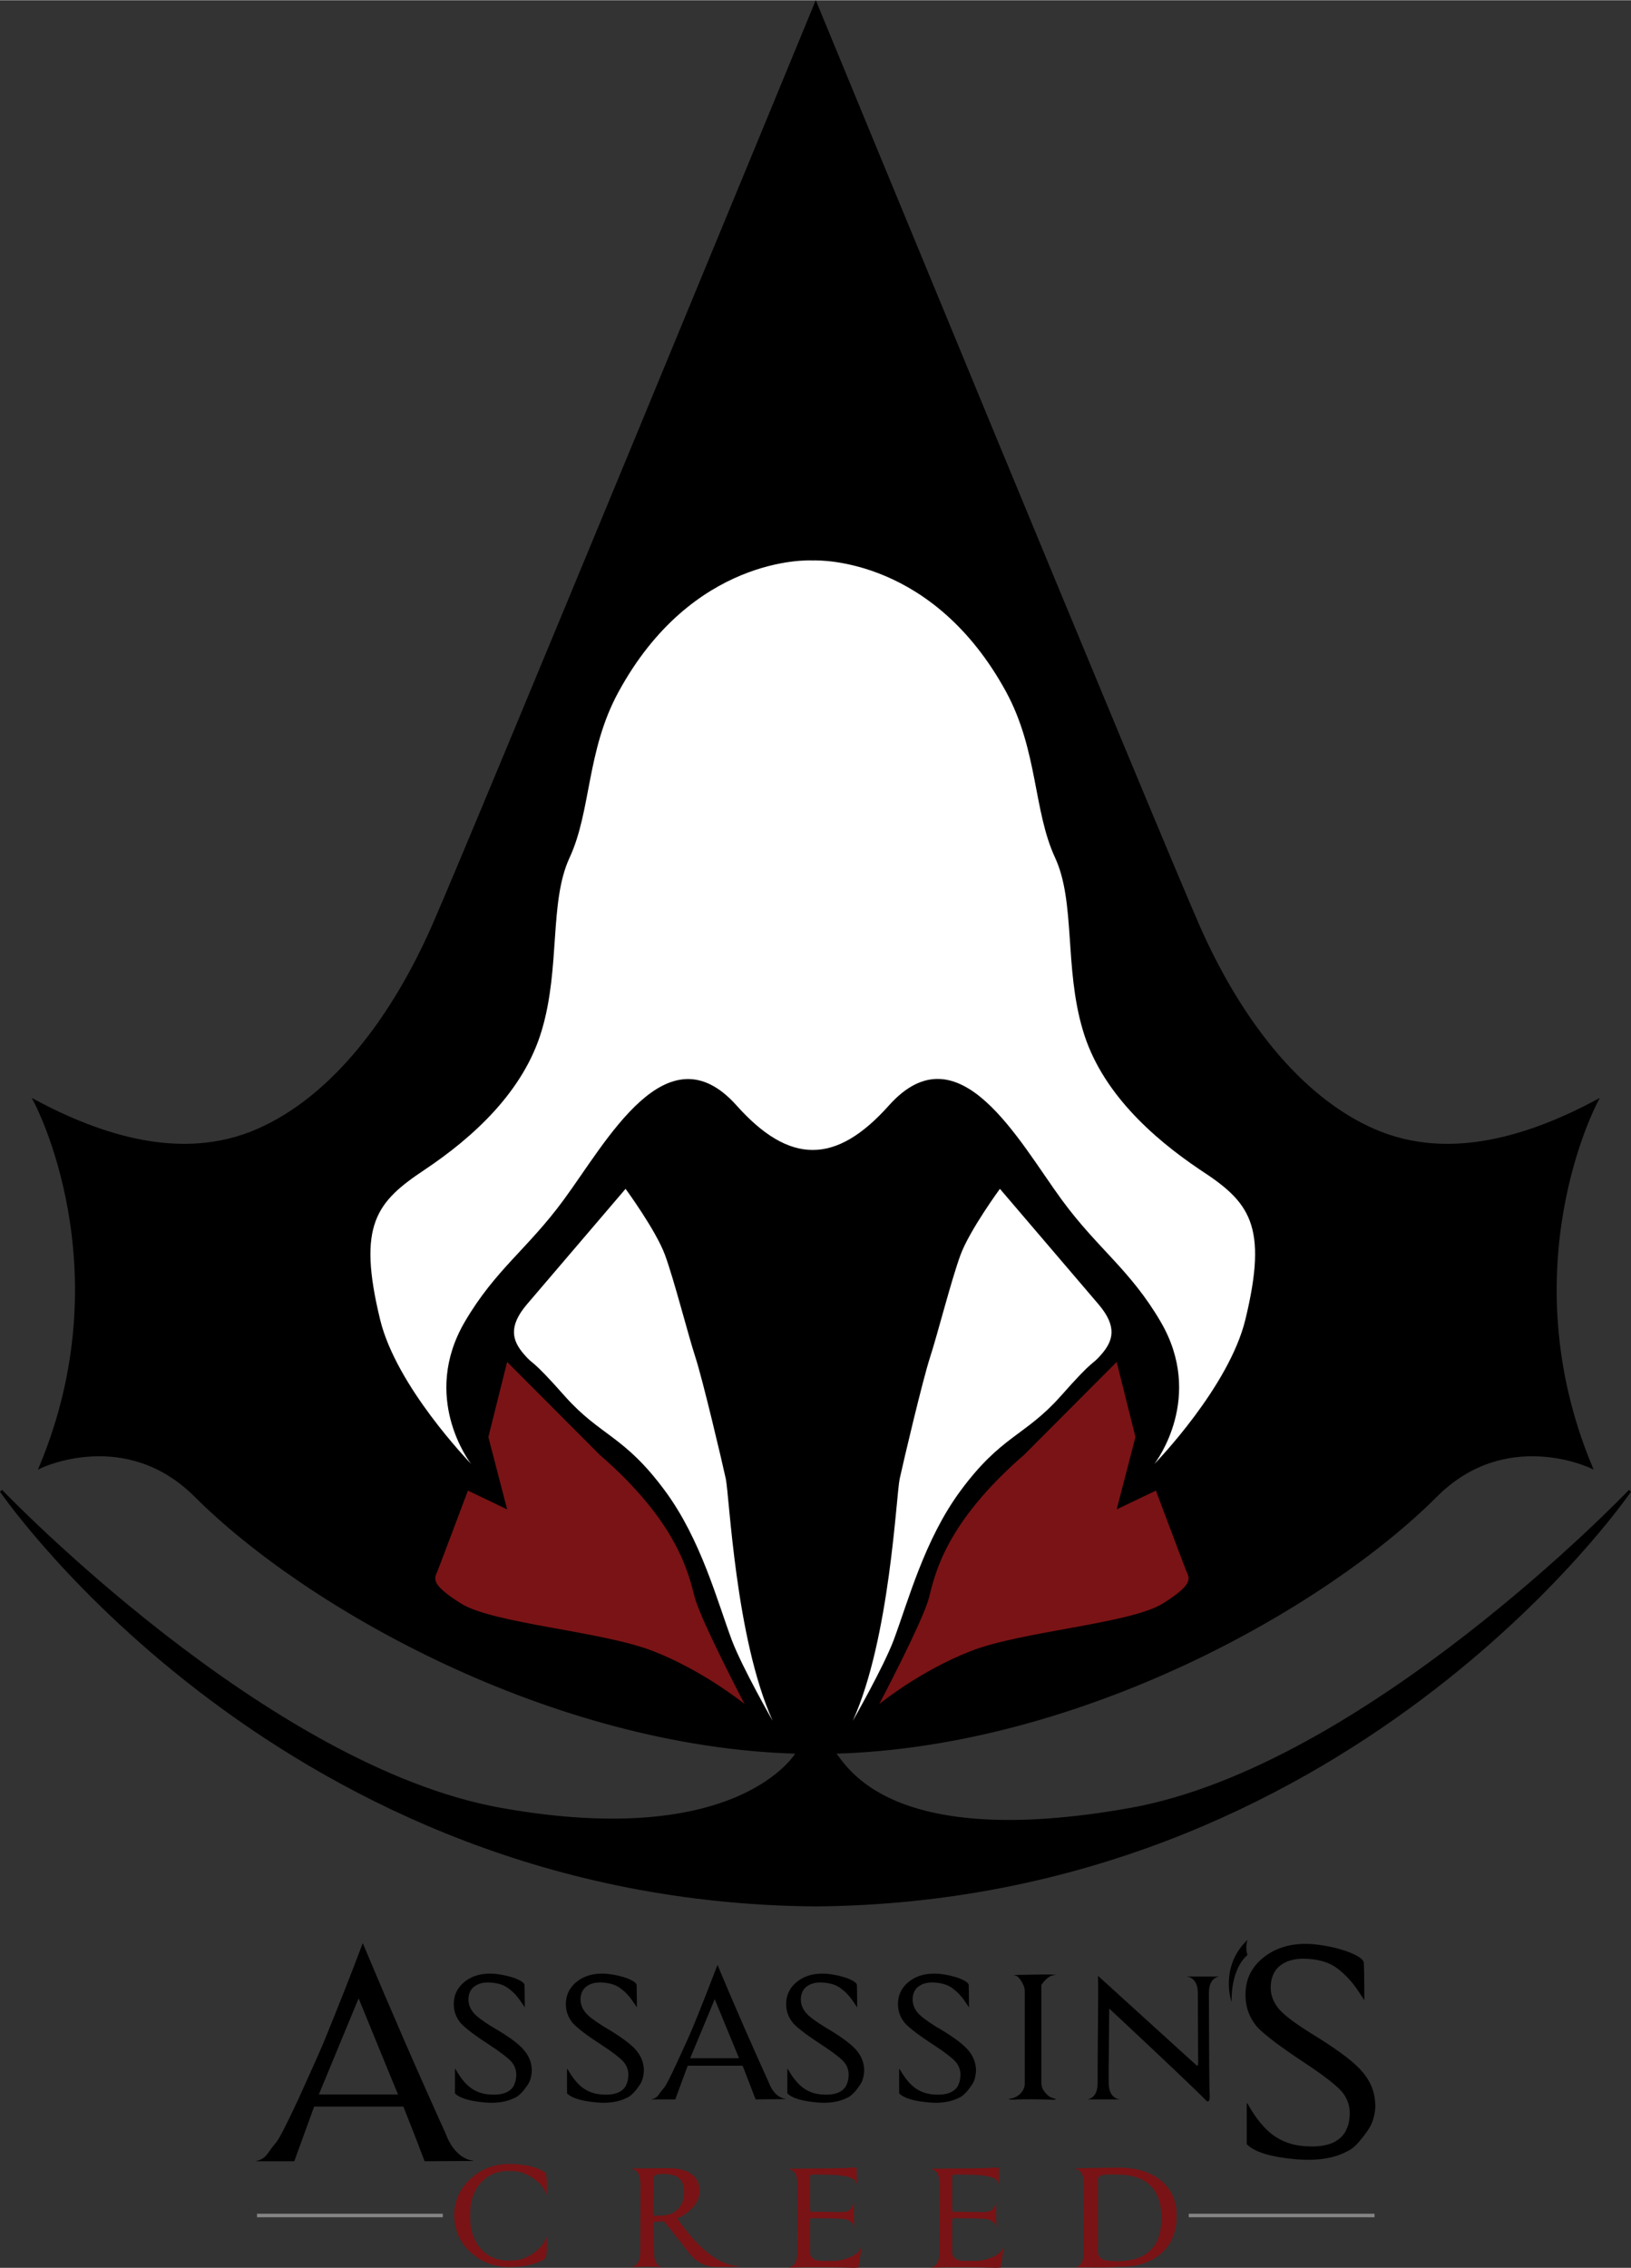 <?xml version="1.0" encoding="UTF-8"?> <svg xmlns="http://www.w3.org/2000/svg" id="Layer_1" viewBox="0 0 590.8 821.3" width="1798" height="2500"><rect x="0" y="0" width="590.8" height="821.3" fill="#333333" stroke="none"/><style>.st0{stroke:#000;stroke-miterlimit:10}.st1{fill:#fff}.st2{fill:#7a1315}.st3{fill:#848484}</style><path class="st0" d="M590.4 539.9c-1.6 2.3-102.6 148.5-295 150C103.1 688.4 2 542.2.4 539.9c1.5 1.5 96.1 100.1 181 115.3 87.2 15.6 107.5-20.5 107.5-20.5v-.1c-88.9-2.4-177.7-52.6-218-92.9-25.4-25.4-56.2-10.5-56.2-10.5 30.3-72.5-2-132.4-2-132.4 23.5 12.5 53.1 22.5 80.6 10.5s49.2-41.1 63.7-74.1S295.5 1.3 295.5 1.3s124 300.9 138.5 333.9 36.2 62.1 63.7 74.1 57.1 2 80.6-10.5c0 0-32.2 59.9-2 132.4 0 0-30.9-14.9-56.2 10.5-40.3 40.3-129.1 90.5-218 92.9v.1c4.5 5.5 20.3 36.1 107.5 20.5C494.3 640 589 541.4 590.4 539.9z"></path><path class="st1" d="M451.1 477.9c-5.9 24.2-32 51.3-33 52.3.8-1 18.3-24.3 2.3-51.6-11-18.8-22.7-26.3-35.7-44-15.5-21.1-37.3-62.7-62.7-34.3-19.2 21.5-36 21.5-55.2 0-25.3-28.3-47.1 13.2-62.7 34.3-13 17.7-24.7 25.2-35.7 44-16 27.3 1.5 50.6 2.3 51.6-.9-1-27.1-28.1-33-52.3-8.4-34.5-1.3-42.7 16.1-54.3 17.5-11.7 36-28.4 42.5-50.7 6.7-22.7 2.6-46.3 10-62.3 7.9-17 6.1-38.7 17.7-60 26.8-49.3 68.6-47.8 70.3-47.7 3-.1 43.8-.8 70.2 47.7 11.5 21.3 9.8 43 17.7 60 7.4 16 3.3 39.7 10 62.3 6.5 22.3 25.1 39 42.5 50.7 17.8 11.6 24.8 19.8 16.4 54.3z"></path><path class="st1" d="M226.6 430.5s11 15 14.3 24 8.3 28.7 11 37 9.7 38 11 44c1.3 6 3.5 57.9 17 87.7 0 0-11-19.2-14.8-29.2-5.3-14.2-11.2-36.5-24.2-54.1-14.9-20.2-23.3-19.7-36.3-34.3-13-14.7-10.9-10.6-14.9-15.3s-5.8-9.8 1.2-18 35.7-41.8 35.7-41.8zM362.2 430.5s-11 15-14.3 24-8.3 28.7-11 37-9.7 38-11 44-3.5 57.9-17 87.7c0 0 11-19.2 14.8-29.2 5.3-14.2 11.2-36.5 24.2-54.1 14.9-20.2 23.3-19.7 36.3-34.3 13-14.7 10.9-10.6 14.9-15.3s5.8-9.8-1.2-18-35.7-41.8-35.7-41.8z"></path><path class="st2" d="M183.7 493.2l-6.8 27.2 6.8 26.2-14.2-6.8s-10 26.6-11 29.1-3.2 4.5 8.5 11.8 51 10 69.5 17.2 33.2 19.2 33.2 19.2-15.7-30-18-38.5-5.8-26.9-34.5-51.8l-33.5-33.6zM404.5 493.2l6.8 27.2-6.8 26.2 14.2-6.8s10 26.6 11 29.1 3.2 4.5-8.5 11.8-51 10-69.5 17.2-33.2 19.2-33.2 19.2 15.8-30 18-38.5 5.8-26.9 34.5-51.8l33.5-33.6z"></path><path d="M189.3 741.9c2 2.1 3.1 4.5 3.3 7.1.1.8 0 1.8-.2 2.9-.2 1.1-.6 2.2-1.3 3.2s-1.4 2-2.3 2.9c-.9.9-1.7 1.5-2.3 1.7-2.9 1.5-6.6 2.1-11 1.7-5.5-.5-9.1-1.6-10.7-3.3v-8.9l.3.3c1.7 3 3.5 5.2 5.4 6.6 1.9 1.4 4.1 2.2 6.6 2.4 4.7.4 7.7-.7 9.1-3.3 0-.2.2-.5.3-.8.3-.7.4-1.6.5-2.6.1-2-.5-3.7-1.8-5.2-1.3-1.4-4-3.5-8-6.1-5.1-3.3-8.5-5.9-10.2-7.7-1.9-2.2-2.8-4.8-2.6-7.8.2-3.2 1.7-5.7 4.4-7.7 2.8-2 6.2-2.8 10.4-2.5 2.9.3 5.5.9 7.8 1.8 2.1.9 3.1 1.7 3 2.4 0 .4.1 3 .1 7.9.3.5-.2-.2-1.4-2s-2.6-3.4-4.4-4.7c-1.6-1.3-3.7-2-6.4-2.2-2.4-.2-4.3.2-5.8 1.2s-2.3 2.5-2.4 4.5c-.1 1.9.5 3.6 1.8 5.2 1.2 1.4 3.5 3.1 6.9 5.2 5.4 3.1 9 5.7 10.9 7.8zM229.9 741.9c2 2.1 3.1 4.5 3.3 7.1.1.8 0 1.8-.2 2.9-.2 1.1-.6 2.2-1.3 3.2s-1.4 2-2.3 2.9c-.9.9-1.7 1.5-2.3 1.7-2.9 1.5-6.6 2.1-11 1.7-5.5-.5-9.1-1.6-10.7-3.3v-8.9l.3.3c1.7 3 3.5 5.2 5.4 6.6 1.9 1.4 4.1 2.2 6.6 2.4 4.7.4 7.7-.7 9.1-3.3 0-.2.2-.5.3-.8.3-.7.4-1.6.5-2.6.1-2-.5-3.7-1.8-5.2-1.3-1.4-4-3.5-8-6.1-5.1-3.3-8.5-5.9-10.2-7.7-1.9-2.2-2.8-4.8-2.6-7.8.2-3.2 1.7-5.7 4.4-7.7 2.8-2 6.2-2.8 10.4-2.5 2.9.3 5.5.9 7.8 1.8 2.1.9 3.1 1.7 3 2.4 0 .4.1 3 .1 7.9.3.5-.2-.2-1.4-2s-2.6-3.4-4.4-4.7c-1.6-1.3-3.7-2-6.4-2.2-2.4-.2-4.3.2-5.8 1.2s-2.3 2.5-2.4 4.5c-.1 1.9.5 3.6 1.8 5.2 1.2 1.4 3.5 3.1 6.9 5.2 5.3 3.1 8.9 5.7 10.9 7.8zM244.6 760.3h-8.4l-.1-.1c1.1-.2 1.9-.7 2.5-1.6.6-.9 1.3-1.7 2-2.6.7-.8 2.3-4 4.8-9.4s4.4-9.6 5.7-12.7c3.4-8.3 6.3-15.8 8.8-22.3 6.2 14.8 12.4 29 18.5 42.4.7 1.9 1.6 3.3 2.6 4.3 1.1 1 2.2 1.6 3.5 1.8v.1l-10.8.1c-2-5.3-3.6-9.3-4.7-12.2h-19.9l-4.5 12.2zm22.9-15.4c-.1-.3-3-7.3-8.6-20.9l-8.9 21.4h17.7l-.2-.5zM309.7 741.9c2 2.1 3.1 4.5 3.3 7.1.1.8 0 1.8-.2 2.9-.2 1.1-.6 2.2-1.3 3.2-.7 1-1.4 2-2.3 2.9s-1.7 1.5-2.3 1.7c-2.9 1.5-6.6 2.1-11 1.7-5.5-.5-9.1-1.6-10.7-3.3v-8.9l.3.3c1.7 3 3.5 5.2 5.4 6.6 1.9 1.4 4.1 2.2 6.6 2.4 4.7.4 7.7-.7 9.1-3.3 0-.2.2-.5.3-.8.3-.7.4-1.6.5-2.6.1-2-.5-3.7-1.8-5.2-1.3-1.4-4-3.5-8-6.1-5.1-3.3-8.5-5.9-10.2-7.7-1.9-2.2-2.8-4.8-2.6-7.8.2-3.2 1.7-5.7 4.4-7.7 2.8-2 6.2-2.8 10.4-2.5 2.9.3 5.5.9 7.8 1.8 2.1.9 3.1 1.7 3 2.4 0 .4.1 3 .1 7.9.3.5-.2-.2-1.4-2s-2.6-3.4-4.4-4.7c-1.6-1.3-3.7-2-6.4-2.2-2.4-.2-4.3.2-5.8 1.2s-2.3 2.5-2.4 4.5c-.1 1.9.5 3.6 1.8 5.2 1.2 1.4 3.5 3.1 6.9 5.2 5.3 3.1 8.9 5.7 10.9 7.8zM350.2 741.9c2 2.1 3.1 4.5 3.3 7.1.1.8 0 1.8-.2 2.9-.2 1.1-.6 2.2-1.3 3.2-.7 1-1.4 2-2.3 2.9s-1.7 1.5-2.3 1.7c-2.9 1.5-6.6 2.1-11 1.7-5.5-.5-9.1-1.6-10.7-3.3v-8.9l.3.3c1.7 3 3.5 5.2 5.4 6.6 1.9 1.4 4.1 2.2 6.6 2.4 4.7.4 7.7-.7 9.1-3.3 0-.2.2-.5.3-.8.3-.7.4-1.6.5-2.6.1-2-.5-3.7-1.8-5.2-1.3-1.4-4-3.5-8-6.1-5.1-3.3-8.5-5.9-10.2-7.7-1.9-2.2-2.8-4.8-2.6-7.8.2-3.2 1.7-5.7 4.4-7.7 2.8-2 6.2-2.8 10.4-2.5 2.9.3 5.5.9 7.8 1.8 2.1.9 3.1 1.7 3 2.4 0 .4.1 3 .1 7.9.3.5-.2-.2-1.4-2s-2.6-3.4-4.4-4.7c-1.6-1.3-3.7-2-6.4-2.2-2.4-.2-4.3.2-5.8 1.2s-2.3 2.5-2.4 4.5c-.1 1.9.5 3.6 1.8 5.2 1.2 1.4 3.5 3.1 6.9 5.2 5.4 3.1 8.9 5.7 10.9 7.8zM382.5 715.2c-1.3.1-2.3.5-3.1 1.2-.8.7-1.6 1.5-2.2 2.5V754c0 1.3.3 2.4 1 3.3.5.7 1 1.3 1.7 1.8s1.5.8 2.4 1c.1.1.1.2.1.2-.2.1-.8.2-1.7.1-6-.2-10.6-.2-13.9 0-.7 0-1.2 0-1.4-.3 1.6-.1 2.9-.7 4-1.7s1.7-2.2 1.8-3.5v-33.8c0-.9-.2-1.7-.6-2.4-.4-.9-.9-1.7-1.5-2.4s-1.3-1-2.1-1c.4-.1 3-.1 7.9-.2s7.4 0 7.6.1zM441.7 715.8c-1.2.2-2.2.8-2.8 1.8-.7 1-1 2.5-1 4.4l.1 24.8c0 5.2.1 9.3.2 12.5 0 .8-.1 1.4-.4 1.7h-.6c-4.2-4.3-16-15.5-35.4-33.6l-.2 21.3v5.3c0 1.9.3 3.3 1 4.4.7 1 1.6 1.7 2.8 1.8v.1h-11.6c1.2-.2 2.2-.8 2.8-1.8.7-1 1-2.5 1-4.4V748l.2-25.6c0-3 0-5.3-.1-6.7h.2l35 31.8c.4.4.6.6.8.6.2 0 .3-.3.3-.9l-.1-25.1c0-1.9-.3-3.3-1-4.4-.7-1-1.6-1.7-2.8-1.8v-.1h11.6zM106.6 782.7H92.9l-.1-.1c1.7-.3 3.1-1.2 4.1-2.6 1-1.4 2-2.8 3.2-4.2 1.1-1.4 3.7-6.4 7.8-15.2 4-8.8 7.1-15.7 9.2-20.6 5.5-13.5 10.3-25.6 14.3-36.3 10.1 24.1 20.1 47.1 30 68.9 1.1 3 2.6 5.4 4.3 7 1.7 1.7 3.6 2.6 5.7 2.9v.1l-17.6.1c-3.2-8.5-5.8-15.1-7.7-19.8h-32.3l-7.2 19.8zm37.2-25.1c-.2-.5-4.9-11.8-13.9-33.9l-14.4 34.8h28.7l-.4-.9zM492.6 749.3c3.4 3.6 5.2 7.5 5.5 11.9.2 1.3.1 2.9-.3 4.8s-1.1 3.7-2.2 5.3c-1.1 1.7-2.4 3.3-3.8 4.9-1.5 1.6-2.8 2.5-3.8 2.9-4.8 2.6-11 3.5-18.4 2.9-9.2-.8-15.2-2.6-18-5.5v-14.9c.2.2.3.3.5.6 2.9 5.1 5.9 8.7 9 11 3.2 2.3 6.9 3.7 11.1 4 7.8.7 12.9-1.1 15.3-5.5.1-.3.3-.8.6-1.4.5-1.2.7-2.7.8-4.3.2-3.3-.9-6.3-3-8.7-2.2-2.4-6.6-5.8-13.4-10.3-8.5-5.6-14.2-9.9-17-12.8-3.2-3.7-4.6-8-4.3-13.1.3-5.3 2.8-9.6 7.4-12.9 4.6-3.3 10.4-4.7 17.3-4.1 4.9.5 9.2 1.5 13.1 3 3.6 1.5 5.2 2.8 5 4 .1.7.2 5.1.2 13.2.5.8-.3-.4-2.3-3.4s-4.4-5.7-7.3-7.9c-2.6-2.1-6.2-3.3-10.7-3.6-4-.3-7.2.4-9.6 2s-3.8 4.2-4 7.6c-.2 3.2.9 6.1 3 8.6 2 2.3 5.9 5.2 11.5 8.7 8.5 5.2 14.5 9.5 17.8 13zM451.9 702.5s-1 2.7 0 5.5c0 0-5.9 4.1-5.8 17 0 0-4.5-12.7 5.8-22.5z"></path><path class="st2" d="M197.9 810c.1.1.2 1 .2 2.7s-.1 3.2-.3 4.6c0 .1-.1.2-.2.4l-.3.3c-.6.5-1.6 1.1-3.2 1.6-2.6.9-5.8 1.4-9.7 1.4-5.4 0-10.1-1.8-13.9-5.3-3.9-3.5-5.9-8-6-13.3v-.1c.1-5.3 2.1-9.8 6-13.3 3.8-3.5 8.5-5.3 13.9-5.3 3.9 0 7.1.5 9.7 1.4 1.6.6 2.6 1.1 3.2 1.6l.3.3c.1.1.1.3.2.4.2 1.4.3 2.9.3 4.6 0 1.7-.1 2.6-.2 2.7h-.1c-.1-.4-.3-1-.6-1.6s-.8-1.3-1.4-2c-.6-.7-1.4-1.3-2.3-2-.9-.7-2.1-1.3-3.4-1.9-1.5-.7-3.4-1-5.8-1-4 0-7.3 1.3-9.9 4-2.8 2.9-4.1 6.9-4.1 11.9v.7c0 5.1 1.4 9 4.1 11.9 2.6 2.7 5.9 4 9.9 4 2.4 0 4.3-.3 5.8-1 1.3-.6 2.5-1.2 3.4-1.9s1.7-1.4 2.3-2c.6-.7 1.1-1.3 1.4-2 .3-.6.5-1.2.6-1.6h.1v-.2zM239.8 821l-4.9-.1h-1.2l-4.9.1v-.1c1.7-.2 2.7-1.5 3-3.9v-.2c0-.2.1-.5.1-.8l.1-25.5h-.1v-.1c0-1.5-.3-2.7-.8-3.5s-1.3-1.3-2.3-1.5v-.1l14-.1c3.1.1 5.5.7 7.3 1.9 2.2 1.4 3.3 3.5 3.3 6.3 0 3.7-2.3 6.8-6.9 9.5-.5.1-.9.3-1.1.6 7.3 10.5 14.3 16.2 21 17.1l1.9.3-8.9.1c-3.6 0-6.8-1.5-9.5-4.7-3.8-4.9-6.9-8.9-9.4-11.8-1.6 0-2.9.1-3.8.3l.2 11.2c0 1.5.3 2.7.8 3.5.4.8 1.1 1.3 2.1 1.5zm8-27c0-2.4-.6-4.1-1.8-5.1-1.2-1.1-3.1-1.6-5.7-1.6-2.1 0-3.3.3-3.4.9 0 .1-.1.3-.1.6l-.2 13.6h2.2c3.1 0 5.4-.8 6.8-2.4 1.5-1.7 2.2-3.7 2.2-6zM310.6 821.2c-.3 0-.7.1-1.2.1-2.8-.1-6.4-.2-10.8-.2-3.2 0-7.5 0-12.9.1v-.1c1-.1 1.7-.6 2.3-1.5.5-.8.8-2 .8-3.5l.1-25.5h-.1v-.1c0-1.5-.3-2.7-.8-3.5s-1.3-1.3-2.3-1.5v-.1l10.2-.1c2.8 0 5.3 0 7.6-.1h.4c1.6 0 3.2-.1 4.6-.2 1.2-.1 1.8 0 1.8.2v.9l.1 4.9h-.1c-.1-.5-.3-.9-.6-1.3s-.8-.7-1.5-1-1.6-.5-2.7-.7-2.5-.3-4.3-.4c-1.6 0-3.7-.1-6.5-.1-.6 0-1 .1-1.2.3-.1.1-.1.4-.1.8v11.7c0 .4.3.7.8.7 1 0 4.5 0 10.6.1 1.5 0 2.6-.3 3.2-1 .7-.7 1.1-1.5 1.2-2.5h.1c0 1.5 0 4.4.1 9h-.1c-.1-1-.6-1.7-1.5-2.3-.8-.5-2-.8-3.5-.8-2.3-.1-5.8-.2-10.4-.2-.3 0-.5.1-.5.4v11.9c0 1.7 1 2.7 3 3.1.5.1 2.2.1 5.1.1 1.3 0 2.5-.1 3.6-.4 2.2-.6 3.9-1.3 4.9-2.1 1.1-.8 1.7-1.6 2-2.6l.1.1-1.1 7.2-.1.3-.3-.1zM362.1 821.2c-.3 0-.7.1-1.2.1-2.8-.1-6.4-.2-10.8-.2-3.2 0-7.5 0-12.9.1v-.1c1-.1 1.7-.6 2.3-1.5.5-.8.8-2 .8-3.5l.1-25.5h-.1v-.1c0-1.5-.3-2.7-.8-3.5s-1.3-1.3-2.3-1.5v-.1l10.2-.1c2.8 0 5.3 0 7.6-.1h.4c1.6 0 3.2-.1 4.6-.2 1.2-.1 1.8 0 1.8.2v.9l.1 4.9h-.1c-.1-.5-.3-.9-.6-1.3s-.8-.7-1.5-1-1.6-.5-2.7-.7-2.5-.3-4.3-.4c-1.6 0-3.7-.1-6.5-.1-.6 0-1 .1-1.2.3-.1.1-.1.4-.1.8v11.7c0 .4.3.7.8.7 1 0 4.5 0 10.6.1 1.5 0 2.6-.3 3.2-1 .7-.7 1.1-1.5 1.2-2.5h.1c0 1.5 0 4.4.1 9h-.1c-.1-1-.6-1.7-1.5-2.3-.8-.5-2-.8-3.5-.8-2.3-.1-5.8-.2-10.4-.2-.3 0-.5.1-.5.4v11.9c0 1.7 1 2.7 3 3.1.5.1 2.2.1 5.1.1 1.3 0 2.5-.1 3.6-.4 2.2-.6 3.9-1.3 4.9-2.1 1.1-.8 1.7-1.6 2-2.6l.1.1-1.1 7.2-.1.3-.3-.1zM389.4 821.1c1-.1 1.7-.6 2.3-1.5.5-.8.8-2 .8-3.5l.1-25.6h-.1v-.1c0-1.5-.3-2.7-.8-3.5s-1.3-1.3-2.3-1.5v-.1c6.3-.2 11.6-.3 15.8-.3 6.3 0 11.3 1.5 15.1 4.5 3.9 3.1 5.9 7.4 5.9 12.8 0 6.3-2.1 11.1-6.3 14.4-3.9 3-8.9 4.4-15 4.2-1.2.3-6.4.3-15.5.2zm8.2-6.7c0 1.8.5 3 1.4 3.6s2.8.9 5.7.9c10.6 0 16-5.2 16-15.6 0-10.5-5.4-15.8-16.2-15.8h-3.8c-2 .2-3 .7-3 1.7v25.2h-.1z"></path><path class="st3" d="M430.6 801.7h67.3v1.3h-67.3zM93.1 801.7h67.3v1.3H93.1z"></path></svg> 